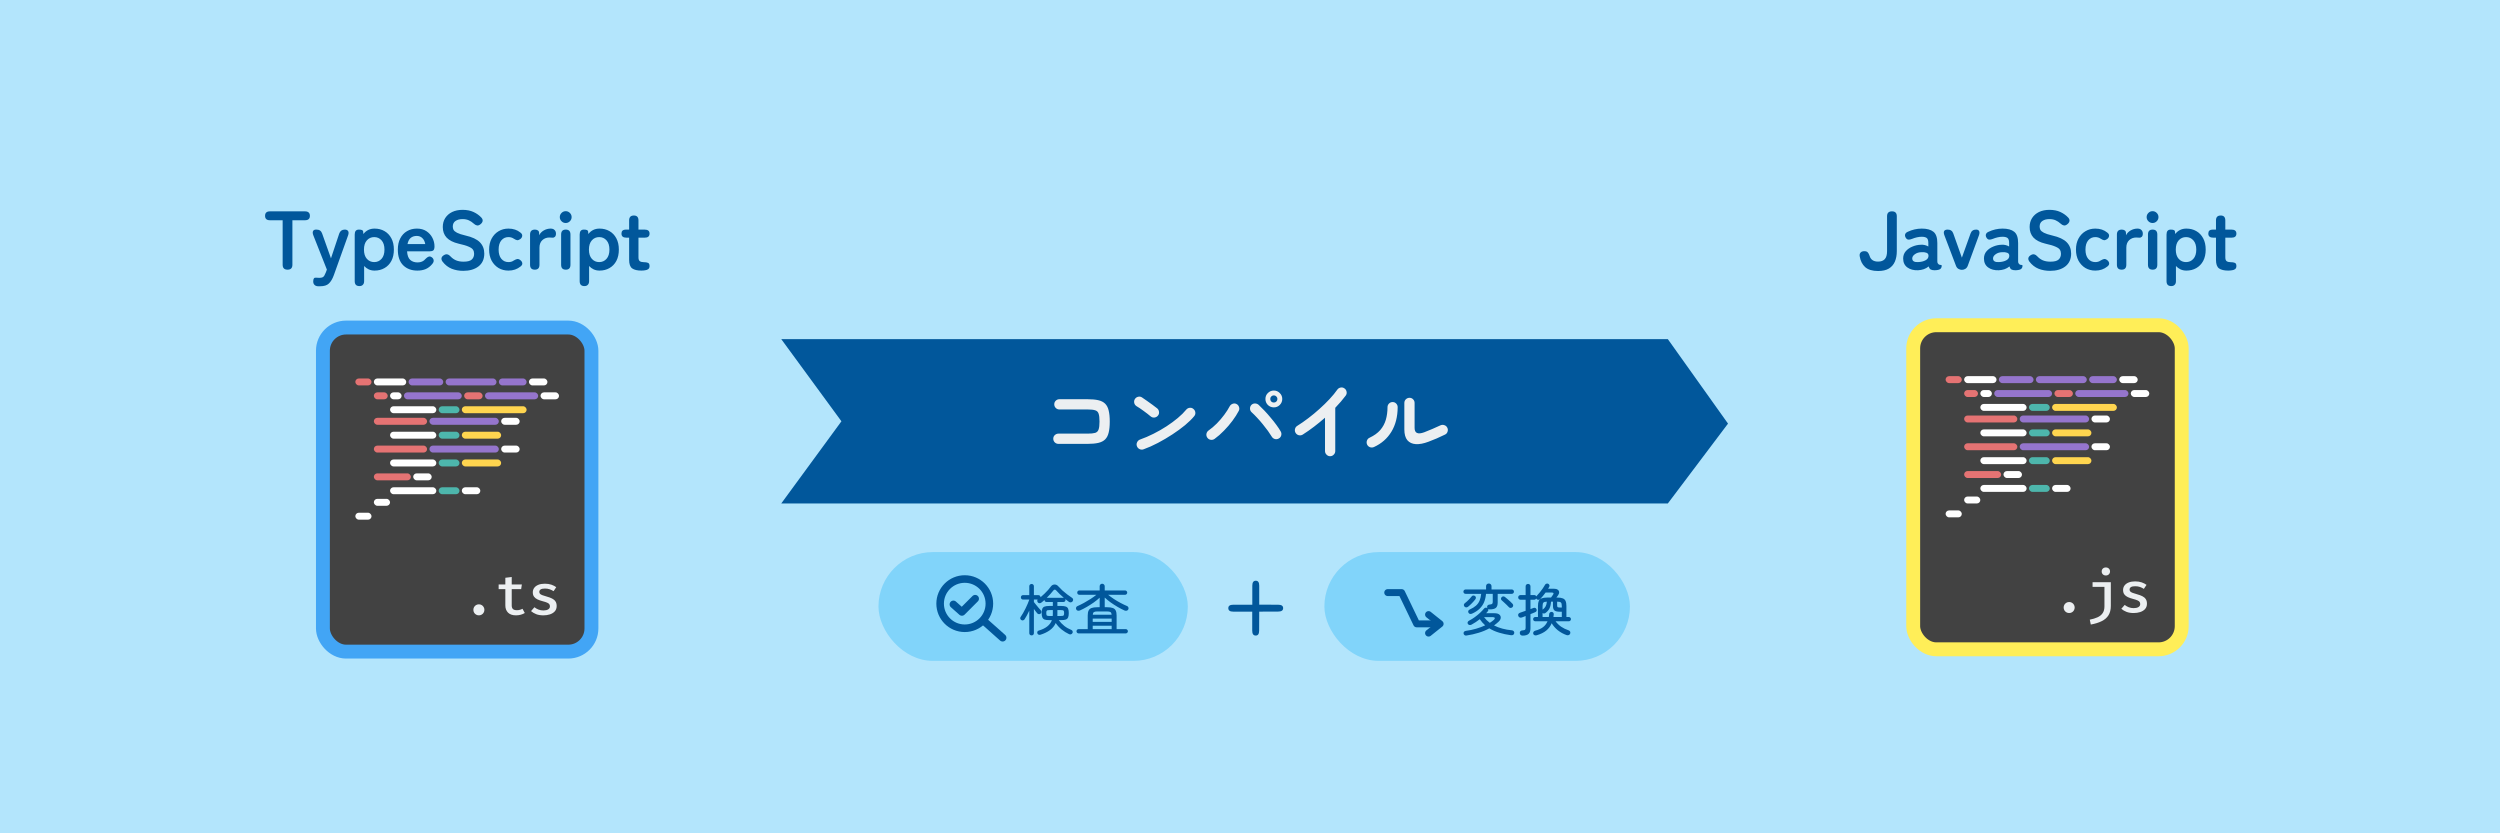 <svg width="1080" height="360" viewBox="0 0 1080 360" fill="none" xmlns="http://www.w3.org/2000/svg">
<rect width="1080" height="360" fill="#B3E5FC"/>
<path d="M337.5 146.5H720.5L746.5 183L720.5 217.5H337.5L363.5 182L337.5 146.5Z" fill="#01579B"/>
<path d="M457.24 191.756C456.64 191.756 456.112 191.54 455.656 191.108C455.224 190.652 455.008 190.124 455.008 189.524C455.008 188.9 455.224 188.384 455.656 187.976C456.112 187.544 456.64 187.328 457.24 187.328H469.804C471.268 187.328 472.372 187.22 473.116 187.004C473.86 186.764 474.352 186.272 474.592 185.528C474.856 184.784 474.988 183.644 474.988 182.108C474.988 180.548 474.856 179.408 474.592 178.688C474.352 177.944 473.86 177.464 473.116 177.248C472.396 177.008 471.304 176.888 469.84 176.888H457.636C457.036 176.888 456.52 176.672 456.088 176.24C455.656 175.808 455.44 175.28 455.44 174.656C455.44 174.032 455.656 173.516 456.088 173.108C456.52 172.676 457.036 172.46 457.636 172.46H469.84C471.712 172.46 473.26 172.604 474.484 172.892C475.732 173.18 476.716 173.684 477.436 174.404C478.156 175.124 478.66 176.108 478.948 177.356C479.26 178.604 479.416 180.188 479.416 182.108C479.416 184.028 479.26 185.612 478.948 186.86C478.66 188.108 478.156 189.092 477.436 189.812C476.716 190.532 475.732 191.036 474.484 191.324C473.236 191.612 471.676 191.756 469.804 191.756H457.24ZM494.032 194.096C493.456 194.312 492.88 194.288 492.304 194.024C491.752 193.76 491.368 193.34 491.152 192.764C490.936 192.188 490.96 191.624 491.224 191.072C491.488 190.496 491.908 190.1 492.484 189.884C494.404 189.212 496.336 188.384 498.28 187.4C500.248 186.416 502.12 185.348 503.896 184.196C505.696 183.02 507.328 181.82 508.792 180.596C510.28 179.348 511.492 178.148 512.428 176.996C512.836 176.516 513.34 176.24 513.94 176.168C514.564 176.096 515.104 176.264 515.56 176.672C516.04 177.056 516.316 177.56 516.388 178.184C516.46 178.784 516.292 179.324 515.884 179.804C514.9 181.004 513.592 182.288 511.96 183.656C510.328 185 508.504 186.332 506.488 187.652C504.472 188.972 502.396 190.196 500.26 191.324C498.124 192.452 496.048 193.376 494.032 194.096ZM497.128 179.912C496.216 179.144 495.196 178.352 494.068 177.536C492.94 176.696 491.92 176.012 491.008 175.484C490.48 175.148 490.144 174.692 490 174.116C489.856 173.516 489.94 172.952 490.252 172.424C490.588 171.896 491.044 171.56 491.62 171.416C492.22 171.248 492.784 171.332 493.312 171.668C493.96 172.076 494.692 172.58 495.508 173.18C496.348 173.756 497.152 174.332 497.92 174.908C498.712 175.484 499.36 175.976 499.864 176.384C500.344 176.768 500.62 177.272 500.692 177.896C500.788 178.496 500.644 179.036 500.26 179.516C499.876 179.996 499.372 180.284 498.748 180.38C498.148 180.452 497.608 180.296 497.128 179.912ZM524.704 189.596C524.2 189.956 523.636 190.088 523.012 189.992C522.412 189.896 521.932 189.596 521.572 189.092C521.212 188.588 521.08 188.036 521.176 187.436C521.296 186.812 521.608 186.32 522.112 185.96C523.312 185.12 524.5 184.112 525.676 182.936C526.852 181.736 527.92 180.488 528.88 179.192C529.84 177.896 530.608 176.696 531.184 175.592C531.472 175.04 531.904 174.656 532.48 174.44C533.056 174.224 533.608 174.248 534.136 174.512C534.688 174.776 535.06 175.208 535.252 175.808C535.468 176.384 535.432 176.948 535.144 177.5C534.448 178.844 533.548 180.26 532.444 181.748C531.34 183.236 530.116 184.664 528.772 186.032C527.452 187.4 526.096 188.588 524.704 189.596ZM552.46 189.416C551.932 189.728 551.368 189.812 550.768 189.668C550.168 189.5 549.712 189.152 549.4 188.624C548.968 187.904 548.416 187.076 547.744 186.14C547.072 185.204 546.328 184.244 545.512 183.26C544.72 182.276 543.904 181.34 543.064 180.452C542.224 179.54 541.444 178.76 540.724 178.112C540.268 177.704 540.028 177.188 540.004 176.564C539.98 175.94 540.172 175.4 540.58 174.944C541.012 174.512 541.528 174.296 542.128 174.296C542.752 174.296 543.292 174.5 543.748 174.908C544.54 175.652 545.392 176.504 546.304 177.464C547.216 178.424 548.104 179.432 548.968 180.488C549.856 181.52 550.672 182.552 551.416 183.584C552.16 184.592 552.772 185.516 553.252 186.356C553.564 186.884 553.648 187.448 553.504 188.048C553.36 188.648 553.012 189.104 552.46 189.416ZM550.3 175.988C549.292 175.988 548.428 175.64 547.708 174.944C547.012 174.224 546.664 173.36 546.664 172.352C546.664 171.344 547.012 170.492 547.708 169.796C548.428 169.076 549.292 168.716 550.3 168.716C551.308 168.716 552.16 169.076 552.856 169.796C553.576 170.492 553.936 171.344 553.936 172.352C553.936 173.36 553.576 174.224 552.856 174.944C552.16 175.64 551.308 175.988 550.3 175.988ZM550.3 173.9C550.732 173.9 551.092 173.756 551.38 173.468C551.692 173.156 551.848 172.784 551.848 172.352C551.848 171.92 551.692 171.56 551.38 171.272C551.092 170.96 550.732 170.804 550.3 170.804C549.868 170.804 549.496 170.96 549.184 171.272C548.896 171.56 548.752 171.92 548.752 172.352C548.752 172.784 548.896 173.156 549.184 173.468C549.496 173.756 549.868 173.9 550.3 173.9ZM574.6 197.084C574 197.084 573.484 196.856 573.052 196.4C572.62 195.968 572.404 195.452 572.404 194.852V180.452C570.868 181.796 569.284 183.092 567.652 184.34C566.02 185.588 564.388 186.728 562.756 187.76C562.228 188.072 561.664 188.156 561.064 188.012C560.488 187.868 560.032 187.532 559.696 187.004C559.384 186.476 559.3 185.912 559.444 185.312C559.588 184.712 559.924 184.256 560.452 183.944C561.964 183.008 563.536 181.916 565.168 180.668C566.824 179.42 568.432 178.088 569.992 176.672C571.576 175.256 573.028 173.84 574.348 172.424C575.692 170.984 576.808 169.628 577.696 168.356C578.056 167.852 578.536 167.54 579.136 167.42C579.736 167.3 580.288 167.42 580.792 167.78C581.296 168.116 581.608 168.596 581.728 169.22C581.848 169.82 581.728 170.372 581.368 170.876C580.12 172.556 578.608 174.32 576.832 176.168V194.852C576.832 195.452 576.616 195.968 576.184 196.4C575.752 196.856 575.224 197.084 574.6 197.084ZM617.116 190.82C615.028 191.612 613.204 191.96 611.644 191.864C610.084 191.768 608.86 191.204 607.972 190.172C607.108 189.116 606.676 187.568 606.676 185.528V174.08C606.676 173.456 606.892 172.928 607.324 172.496C607.78 172.064 608.308 171.848 608.908 171.848C609.532 171.848 610.048 172.064 610.456 172.496C610.888 172.928 611.104 173.456 611.104 174.08V184.844C611.104 187.124 612.484 187.76 615.244 186.752C616.324 186.344 617.5 185.864 618.772 185.312C620.068 184.76 621.22 184.244 622.228 183.764C622.78 183.5 623.344 183.464 623.92 183.656C624.496 183.824 624.928 184.184 625.216 184.736C625.504 185.264 625.552 185.828 625.36 186.428C625.192 187.028 624.832 187.46 624.28 187.724C623.176 188.252 621.988 188.804 620.716 189.38C619.444 189.932 618.244 190.412 617.116 190.82ZM593.536 193.124C592.984 193.364 592.42 193.388 591.844 193.196C591.268 192.98 590.848 192.596 590.584 192.044C590.344 191.492 590.32 190.928 590.512 190.352C590.728 189.752 591.112 189.332 591.664 189.092C593.608 188.18 595.144 187.076 596.272 185.78C597.4 184.46 598.204 182.972 598.684 181.316C599.164 179.636 599.404 177.836 599.404 175.916C599.404 175.292 599.62 174.764 600.052 174.332C600.484 173.9 601 173.684 601.6 173.684C602.224 173.684 602.74 173.9 603.148 174.332C603.58 174.764 603.796 175.292 603.796 175.916C603.772 180.044 602.872 183.572 601.096 186.5C599.32 189.428 596.8 191.636 593.536 193.124Z" fill="#ECEFF1"/>
<rect x="379.5" y="238.5" width="133.636" height="47" rx="23.5" fill="#81D4FA"/>
<circle cx="416.773" cy="260.773" r="10.636" stroke="#01579B" stroke-width="3.273"/>
<path d="M425.773 268.955L433.136 275.5" stroke="#01579B" stroke-width="3.273" stroke-linecap="round"/>
<path d="M411.864 261.09L415.545 264.362L421.274 258.634" stroke="#01579B" stroke-width="3.273" stroke-linecap="round" stroke-linejoin="round"/>
<path d="M445.656 274.492C445.384 274.492 445.144 274.404 444.936 274.228C444.744 274.052 444.648 273.812 444.648 273.508V263.788C443.944 265.292 443.272 266.532 442.632 267.508C442.472 267.748 442.256 267.908 441.984 267.988C441.728 268.068 441.472 268.028 441.216 267.868C440.992 267.74 440.84 267.54 440.76 267.268C440.696 266.996 440.744 266.756 440.904 266.548C441.24 266.068 441.592 265.508 441.96 264.868C442.328 264.212 442.688 263.532 443.04 262.828C443.392 262.124 443.704 261.444 443.976 260.788C444.264 260.132 444.488 259.556 444.648 259.06V259.012H441.984C441.68 259.012 441.44 258.916 441.264 258.724C441.104 258.532 441.024 258.308 441.024 258.052C441.024 257.78 441.104 257.556 441.264 257.38C441.44 257.188 441.68 257.092 441.984 257.092H444.648V253.252C444.648 252.964 444.744 252.732 444.936 252.556C445.144 252.364 445.384 252.268 445.656 252.268C445.944 252.268 446.176 252.364 446.352 252.556C446.544 252.732 446.64 252.964 446.64 253.252V257.092H448.56C448.832 257.092 449.056 257.18 449.232 257.356C449.408 257.532 449.504 257.748 449.52 258.004C450.096 257.524 450.664 257.012 451.224 256.468C451.784 255.924 452.304 255.388 452.784 254.86C453.264 254.316 453.656 253.828 453.96 253.396C454.376 252.82 454.904 252.524 455.544 252.508C456.184 252.492 456.736 252.756 457.2 253.3C457.648 253.812 458.216 254.388 458.904 255.028C459.608 255.652 460.336 256.252 461.088 256.828C461.84 257.404 462.52 257.884 463.128 258.268C463.384 258.428 463.536 258.652 463.584 258.94C463.632 259.212 463.568 259.476 463.392 259.732C463.232 259.988 462.992 260.148 462.672 260.212C462.352 260.26 462.064 260.196 461.808 260.02C461.568 259.844 461.312 259.652 461.04 259.444C460.768 259.236 460.488 259.012 460.2 258.772C460.232 258.836 460.256 258.9 460.272 258.964C460.288 259.012 460.296 259.076 460.296 259.156C460.296 259.412 460.208 259.628 460.032 259.804C459.872 259.98 459.656 260.068 459.384 260.068H456.792V261.772H458.424C459.272 261.772 459.936 261.86 460.416 262.036C460.896 262.196 461.232 262.5 461.424 262.948C461.616 263.396 461.712 264.028 461.712 264.844C461.712 265.644 461.616 266.268 461.424 266.716C461.232 267.164 460.896 267.476 460.416 267.652C459.936 267.812 459.272 267.892 458.424 267.892H457.392C458.064 268.836 458.856 269.668 459.768 270.388C460.68 271.108 461.72 271.7 462.888 272.164C463.128 272.276 463.288 272.46 463.368 272.716C463.464 272.988 463.448 273.236 463.32 273.46C463.176 273.732 462.968 273.916 462.696 274.012C462.44 274.108 462.16 274.092 461.856 273.964C460.688 273.42 459.6 272.74 458.592 271.924C457.584 271.092 456.744 270.164 456.072 269.14C455.528 270.372 454.696 271.396 453.576 272.212C452.472 273.028 451.104 273.692 449.472 274.204C449.2 274.284 448.936 274.276 448.68 274.18C448.44 274.084 448.264 273.908 448.152 273.652C448.056 273.412 448.056 273.164 448.152 272.908C448.248 272.652 448.424 272.492 448.68 272.428C451.752 271.532 453.664 270.02 454.416 267.892H453.264C452.416 267.892 451.752 267.812 451.272 267.652C450.808 267.476 450.48 267.164 450.288 266.716C450.096 266.268 450 265.644 450 264.844C450 264.028 450.096 263.396 450.288 262.948C450.48 262.5 450.808 262.196 451.272 262.036C451.752 261.86 452.416 261.772 453.264 261.772H454.824V260.068H452.112C451.856 260.068 451.64 259.98 451.464 259.804C451.304 259.628 451.224 259.42 451.224 259.18C450.984 259.388 450.752 259.588 450.528 259.78C450.304 259.972 450.08 260.156 449.856 260.332C449.6 260.524 449.32 260.612 449.016 260.596C448.728 260.564 448.496 260.436 448.32 260.212C448.192 260.036 448.12 259.836 448.104 259.612C448.088 259.388 448.136 259.188 448.248 259.012H446.64V260.092C446.88 260.38 447.184 260.756 447.552 261.22C447.92 261.668 448.288 262.116 448.656 262.564C449.024 262.996 449.328 263.34 449.568 263.596C449.776 263.804 449.88 264.052 449.88 264.34C449.88 264.628 449.768 264.876 449.544 265.084C449.336 265.276 449.088 265.356 448.8 265.324C448.528 265.292 448.296 265.172 448.104 264.964C447.928 264.74 447.704 264.46 447.432 264.124C447.176 263.772 446.912 263.42 446.64 263.068V273.508C446.64 273.812 446.544 274.052 446.352 274.228C446.176 274.404 445.944 274.492 445.656 274.492ZM459.6 258.268C458.992 257.74 458.384 257.196 457.776 256.636C457.184 256.06 456.68 255.532 456.264 255.052C455.848 254.588 455.44 254.604 455.04 255.1C454.688 255.548 454.264 256.052 453.768 256.612C453.288 257.156 452.768 257.7 452.208 258.244H459.384C459.48 258.244 459.552 258.252 459.6 258.268ZM456.768 266.116H458.112C458.56 266.116 458.896 266.092 459.12 266.044C459.344 265.996 459.496 265.884 459.576 265.708C459.656 265.516 459.696 265.228 459.696 264.844C459.696 264.444 459.656 264.156 459.576 263.98C459.496 263.788 459.344 263.668 459.12 263.62C458.896 263.572 458.56 263.548 458.112 263.548H456.792V265.252C456.792 265.396 456.792 265.54 456.792 265.684C456.792 265.828 456.784 265.972 456.768 266.116ZM453.6 266.116H454.776C454.792 265.972 454.8 265.828 454.8 265.684C454.816 265.54 454.824 265.396 454.824 265.252V263.548H453.6C453.152 263.548 452.808 263.572 452.568 263.62C452.344 263.668 452.192 263.788 452.112 263.98C452.032 264.156 451.992 264.444 451.992 264.844C451.992 265.436 452.088 265.796 452.28 265.924C452.488 266.052 452.928 266.116 453.6 266.116ZM465.936 273.628C465.68 273.628 465.464 273.532 465.288 273.34C465.128 273.164 465.048 272.956 465.048 272.716C465.048 272.46 465.128 272.244 465.288 272.068C465.464 271.876 465.68 271.78 465.936 271.78H469.896V265.9C469.896 264.988 470.024 264.276 470.28 263.764C470.536 263.236 470.96 262.868 471.552 262.66C472.16 262.436 472.984 262.324 474.024 262.324H475.056V258.196C474.32 258.884 473.472 259.572 472.512 260.26C471.552 260.932 470.552 261.572 469.512 262.18C468.488 262.772 467.496 263.284 466.536 263.716C466.232 263.844 465.92 263.876 465.6 263.812C465.296 263.748 465.072 263.564 464.928 263.26C464.8 262.988 464.784 262.716 464.88 262.444C464.976 262.156 465.168 261.956 465.456 261.844C466.336 261.46 467.272 260.996 468.264 260.452C469.256 259.908 470.224 259.332 471.168 258.724C472.112 258.116 472.936 257.524 473.64 256.948H466.248C465.992 256.948 465.776 256.852 465.6 256.66C465.44 256.468 465.36 256.252 465.36 256.012C465.36 255.756 465.44 255.54 465.6 255.364C465.776 255.172 465.992 255.076 466.248 255.076H475.056V253.276C475.056 252.956 475.16 252.692 475.368 252.484C475.576 252.276 475.832 252.172 476.136 252.172C476.44 252.172 476.696 252.276 476.904 252.484C477.128 252.692 477.24 252.956 477.24 253.276V255.076H486.048C486.304 255.076 486.52 255.172 486.696 255.364C486.872 255.54 486.96 255.756 486.96 256.012C486.96 256.252 486.872 256.468 486.696 256.66C486.52 256.852 486.304 256.948 486.048 256.948H478.704C479.44 257.54 480.264 258.14 481.176 258.748C482.104 259.356 483.064 259.924 484.056 260.452C485.048 260.98 486 261.436 486.912 261.82C487.184 261.932 487.368 262.132 487.464 262.42C487.576 262.692 487.568 262.964 487.44 263.236C487.296 263.54 487.064 263.732 486.744 263.812C486.424 263.892 486.112 263.868 485.808 263.74C484.848 263.308 483.848 262.788 482.808 262.18C481.768 261.572 480.76 260.924 479.784 260.236C478.824 259.532 477.976 258.836 477.24 258.148V262.324H478.272C479.312 262.324 480.128 262.436 480.72 262.66C481.328 262.868 481.752 263.236 481.992 263.764C482.248 264.276 482.376 264.988 482.376 265.9V271.78H486.36C486.6 271.78 486.808 271.876 486.984 272.068C487.16 272.244 487.248 272.46 487.248 272.716C487.248 272.956 487.16 273.164 486.984 273.34C486.808 273.532 486.6 273.628 486.36 273.628H465.936ZM472.056 271.78H480.24V270.316H472.056V271.78ZM472.056 268.636H480.24V267.244H472.056V268.636ZM472.08 265.564H480.216C480.184 265.004 480.024 264.628 479.736 264.436C479.464 264.244 478.976 264.148 478.272 264.148H474.024C473.336 264.148 472.848 264.244 472.56 264.436C472.272 264.628 472.112 265.004 472.08 265.564Z" fill="#01579B"/>
<path d="M543.948 272.44C543.948 273.856 543.456 274.564 542.472 274.564C541.464 274.564 540.96 273.856 540.96 272.44V264.232H532.752C531.336 264.232 530.628 263.728 530.628 262.72C530.628 261.736 531.336 261.244 532.752 261.244H540.996V253C540.996 251.584 541.5 250.876 542.508 250.876C543.492 250.876 543.984 251.584 543.984 253V261.208L552.192 261.244C553.608 261.244 554.316 261.736 554.316 262.72C554.316 263.704 553.608 264.196 552.192 264.196L543.984 264.232L543.948 272.44Z" fill="#01579B"/>
<rect x="572.136" y="238.5" width="132" height="47" rx="23.5" fill="#81D4FA"/>
<path d="M599.5 256H605.5L612 269.5H621.136" stroke="#01579B" stroke-width="3" stroke-linecap="round" stroke-linejoin="round"/>
<path d="M617.136 265.5L622.136 269.5L617.136 273.5" stroke="#01579B" stroke-width="3" stroke-linecap="round" stroke-linejoin="round"/>
<path d="M633.56 274.54C633.208 274.604 632.912 274.548 632.672 274.372C632.448 274.212 632.312 273.98 632.264 273.676C632.216 273.404 632.28 273.156 632.456 272.932C632.648 272.708 632.92 272.572 633.272 272.524C634.776 272.332 636.24 272.028 637.664 271.612C639.088 271.196 640.4 270.708 641.6 270.148C640.736 269.396 639.96 268.508 639.272 267.484C638.168 268.364 636.968 269.156 635.672 269.86C635.384 270.004 635.088 270.052 634.784 270.004C634.496 269.956 634.264 269.78 634.088 269.476C633.96 269.252 633.944 269.012 634.04 268.756C634.136 268.484 634.344 268.268 634.664 268.108C635.496 267.692 636.312 267.188 637.112 266.596C637.928 266.004 638.68 265.388 639.368 264.748C640.056 264.108 640.624 263.508 641.072 262.948C641.264 262.708 641.496 262.564 641.768 262.516C642.056 262.468 642.312 262.532 642.536 262.708C642.456 262.548 642.416 262.396 642.416 262.252C642.4 261.964 642.488 261.716 642.68 261.508C642.888 261.3 643.144 261.188 643.448 261.172C644.024 261.124 644.4 261.028 644.576 260.884C644.768 260.724 644.864 260.436 644.864 260.02V256.54H641.96C641.848 257.836 641.576 259.02 641.144 260.092C640.712 261.148 640.072 262.092 639.224 262.924C638.392 263.756 637.28 264.484 635.888 265.108C635.584 265.236 635.288 265.268 635 265.204C634.728 265.124 634.52 264.956 634.376 264.7C634.232 264.428 634.208 264.164 634.304 263.908C634.416 263.636 634.624 263.436 634.928 263.308C636.032 262.812 636.928 262.26 637.616 261.652C638.304 261.044 638.824 260.324 639.176 259.492C639.528 258.66 639.76 257.676 639.872 256.54H633.128C632.872 256.54 632.648 256.452 632.456 256.276C632.28 256.084 632.192 255.86 632.192 255.604C632.192 255.332 632.28 255.108 632.456 254.932C632.648 254.74 632.872 254.644 633.128 254.644H641.984V253.252C641.984 252.884 642.096 252.596 642.32 252.388C642.56 252.18 642.84 252.076 643.16 252.076C643.48 252.076 643.752 252.18 643.976 252.388C644.216 252.596 644.336 252.884 644.336 253.252V254.644H653.072C653.344 254.644 653.568 254.74 653.744 254.932C653.936 255.108 654.032 255.332 654.032 255.604C654.032 255.86 653.936 256.084 653.744 256.276C653.568 256.452 653.344 256.54 653.072 256.54H647V260.308C647 261.364 646.744 262.124 646.232 262.588C645.72 263.036 644.816 263.26 643.52 263.26C643.248 263.26 643.024 263.196 642.848 263.068C643.04 263.42 643.008 263.748 642.752 264.052C642.64 264.196 642.52 264.34 642.392 264.484C642.264 264.628 642.136 264.772 642.008 264.916H645.608C646.568 264.916 647.272 265.108 647.72 265.492C648.168 265.876 648.368 266.356 648.32 266.932C648.272 267.492 647.968 268.036 647.408 268.564C647.104 268.852 646.784 269.132 646.448 269.404C646.128 269.676 645.784 269.94 645.416 270.196C646.52 270.756 647.72 271.212 649.016 271.564C650.312 271.916 651.672 272.156 653.096 272.284C653.464 272.316 653.744 272.452 653.936 272.692C654.144 272.932 654.216 273.212 654.152 273.532C654.008 274.236 653.504 274.524 652.64 274.396C650.912 274.172 649.264 273.82 647.696 273.34C646.128 272.876 644.688 272.244 643.376 271.444C641.968 272.228 640.432 272.868 638.768 273.364C637.104 273.876 635.368 274.268 633.56 274.54ZM653.36 262.324C653.152 262.516 652.896 262.62 652.592 262.636C652.288 262.636 652.032 262.516 651.824 262.276C651.6 262.004 651.296 261.692 650.912 261.34C650.544 260.972 650.16 260.612 649.76 260.26C649.376 259.892 649.04 259.588 648.752 259.348C648.544 259.172 648.432 258.956 648.416 258.7C648.416 258.444 648.504 258.212 648.68 258.004C648.856 257.796 649.08 257.676 649.352 257.644C649.624 257.612 649.872 257.684 650.096 257.86C650.416 258.084 650.776 258.38 651.176 258.748C651.592 259.1 652 259.46 652.4 259.828C652.8 260.196 653.128 260.524 653.384 260.812C653.608 261.036 653.712 261.292 653.696 261.58C653.696 261.852 653.584 262.1 653.36 262.324ZM634.208 262.108C633.968 262.3 633.696 262.396 633.392 262.396C633.088 262.38 632.832 262.252 632.624 262.012C632.448 261.788 632.368 261.54 632.384 261.268C632.416 260.996 632.544 260.78 632.768 260.62C633.088 260.38 633.44 260.084 633.824 259.732C634.208 259.364 634.576 258.996 634.928 258.628C635.296 258.244 635.592 257.9 635.816 257.596C635.992 257.372 636.224 257.26 636.512 257.26C636.8 257.26 637.048 257.348 637.256 257.524C637.464 257.7 637.576 257.916 637.592 258.172C637.608 258.428 637.528 258.668 637.352 258.892C636.952 259.42 636.456 259.988 635.864 260.596C635.272 261.204 634.72 261.708 634.208 262.108ZM643.592 269.068C643.912 268.86 644.216 268.652 644.504 268.444C644.808 268.22 645.088 267.996 645.344 267.772C645.664 267.5 645.792 267.236 645.728 266.98C645.68 266.724 645.384 266.596 644.84 266.596H641.096C641.448 267.06 641.832 267.5 642.248 267.916C642.664 268.316 643.112 268.7 643.592 269.068ZM657.776 274.588C657.424 274.588 657.136 274.492 656.912 274.3C656.704 274.108 656.584 273.852 656.552 273.532C656.52 273.212 656.6 272.932 656.792 272.692C657 272.468 657.288 272.348 657.656 272.332C658.264 272.284 658.648 272.196 658.808 272.068C658.984 271.924 659.072 271.604 659.072 271.108V266.116C658.768 266.228 658.472 266.348 658.184 266.476C657.896 266.588 657.632 266.684 657.392 266.764C657.056 266.876 656.752 266.868 656.48 266.74C656.208 266.612 656.016 266.396 655.904 266.092C655.792 265.772 655.8 265.492 655.928 265.252C656.072 264.996 656.312 264.812 656.648 264.7C656.968 264.588 657.336 264.46 657.752 264.316C658.184 264.172 658.624 264.02 659.072 263.86V259.084H656.864C656.592 259.084 656.352 258.988 656.144 258.796C655.952 258.588 655.856 258.348 655.856 258.076C655.856 257.788 655.952 257.548 656.144 257.356C656.352 257.164 656.592 257.068 656.864 257.068H659.072V253.3C659.072 252.98 659.176 252.724 659.384 252.532C659.592 252.34 659.84 252.244 660.128 252.244C660.416 252.244 660.656 252.34 660.848 252.532C661.056 252.724 661.16 252.98 661.16 253.3V257.068H662.744C663.208 257.068 663.52 257.268 663.68 257.668C663.712 257.62 663.744 257.58 663.776 257.548C663.808 257.5 663.84 257.452 663.872 257.404C664.304 256.972 664.744 256.476 665.192 255.916C665.656 255.34 666.088 254.764 666.488 254.188C666.888 253.596 667.208 253.084 667.448 252.652C667.576 252.396 667.776 252.228 668.048 252.148C668.32 252.052 668.584 252.068 668.84 252.196C669.096 252.34 669.264 252.54 669.344 252.796C669.424 253.036 669.4 253.268 669.272 253.492C669.208 253.62 669.128 253.756 669.032 253.9C668.952 254.044 668.872 254.188 668.792 254.332H671.312C672.032 254.332 672.576 254.476 672.944 254.764C673.328 255.036 673.528 255.396 673.544 255.844C673.56 256.292 673.392 256.756 673.04 257.236C672.928 257.396 672.816 257.548 672.704 257.692C672.592 257.836 672.472 257.988 672.344 258.148H672.8C673.76 258.148 674.52 258.26 675.08 258.484C675.656 258.692 676.064 259.06 676.304 259.588C676.56 260.116 676.688 260.852 676.688 261.796V266.548H677.72C677.976 266.548 678.192 266.636 678.368 266.812C678.56 266.988 678.656 267.204 678.656 267.46C678.656 267.716 678.56 267.94 678.368 268.132C678.192 268.308 677.976 268.396 677.72 268.396H672.008C672.696 269.324 673.504 270.108 674.432 270.748C675.376 271.388 676.432 271.9 677.6 272.284C677.936 272.396 678.168 272.588 678.296 272.86C678.424 273.148 678.432 273.436 678.32 273.724C678.192 274.06 677.968 274.276 677.648 274.372C677.344 274.468 677.04 274.46 676.736 274.348C675.376 273.868 674.128 273.18 672.992 272.284C671.872 271.372 670.984 270.356 670.328 269.236C669.8 270.5 669.016 271.556 667.976 272.404C666.952 273.252 665.576 273.932 663.848 274.444C663.544 274.524 663.248 274.516 662.96 274.42C662.688 274.34 662.496 274.156 662.384 273.868C662.272 273.58 662.296 273.292 662.456 273.004C662.616 272.732 662.872 272.548 663.224 272.452C664.616 272.084 665.736 271.58 666.584 270.94C667.432 270.3 668.08 269.452 668.528 268.396H663.248C662.992 268.396 662.768 268.308 662.576 268.132C662.4 267.94 662.312 267.716 662.312 267.46C662.312 267.204 662.4 266.988 662.576 266.812C662.768 266.636 662.992 266.548 663.248 266.548H664.4V261.796C664.4 260.852 664.52 260.116 664.76 259.588C665.016 259.06 665.432 258.692 666.008 258.484C666.584 258.26 667.344 258.148 668.288 258.148H670.04C670.184 257.94 670.336 257.724 670.496 257.5C670.656 257.276 670.792 257.084 670.904 256.924C671.32 256.3 671.168 255.988 670.448 255.988H667.688C667.336 256.484 666.96 256.972 666.56 257.452C666.176 257.932 665.792 258.364 665.408 258.748C665.2 258.956 664.952 259.076 664.664 259.108C664.376 259.14 664.112 259.052 663.872 258.844C663.76 258.748 663.68 258.644 663.632 258.532C663.552 258.692 663.432 258.828 663.272 258.94C663.128 259.036 662.952 259.084 662.744 259.084H661.16V263.116C661.672 262.94 662.104 262.78 662.456 262.636C662.76 262.524 663.032 262.524 663.272 262.636C663.512 262.748 663.68 262.94 663.776 263.212C663.984 263.804 663.776 264.228 663.152 264.484C662.896 264.596 662.592 264.724 662.24 264.868C661.904 264.996 661.544 265.14 661.16 265.3V271.444C661.16 272.532 660.896 273.324 660.368 273.82C659.84 274.332 658.976 274.588 657.776 274.588ZM666.392 266.548H669.08C669.112 266.34 669.144 266.132 669.176 265.924C669.208 265.7 669.232 265.468 669.248 265.228C669.28 264.94 669.408 264.716 669.632 264.556C669.856 264.38 670.104 264.308 670.376 264.34C670.648 264.372 670.864 264.492 671.024 264.7C671.184 264.892 671.248 265.132 671.216 265.42C671.2 265.612 671.176 265.804 671.144 265.996C671.128 266.188 671.104 266.372 671.072 266.548H674.696V264.268H673.88C672.792 264.268 672.016 264.092 671.552 263.74C671.104 263.372 670.88 262.708 670.88 261.748V259.924H670.04C669.976 261.06 669.76 262.02 669.392 262.804C669.024 263.572 668.424 264.252 667.592 264.844C667.416 264.956 667.216 265.02 666.992 265.036C666.768 265.036 666.568 264.972 666.392 264.844V266.548ZM673.904 262.444H674.696V261.796C674.696 261.028 674.568 260.524 674.312 260.284C674.056 260.044 673.552 259.924 672.8 259.924H672.68V261.436C672.68 261.884 672.752 262.164 672.896 262.276C673.04 262.388 673.376 262.444 673.904 262.444ZM666.392 263.38C667 262.948 667.44 262.468 667.712 261.94C668 261.412 668.176 260.74 668.24 259.924C667.52 259.924 667.032 260.052 666.776 260.308C666.52 260.548 666.392 261.044 666.392 261.796V263.38Z" fill="#01579B"/>
<path d="M124.228 116.5C122.812 116.5 122.104 115.792 122.104 114.376V95.152H116.632C115.216 95.152 114.508 94.516 114.508 93.244C114.508 91.948 115.216 91.3 116.632 91.3H131.716C133.156 91.3 133.876 91.948 133.876 93.244C133.876 94.516 133.156 95.152 131.716 95.152H126.316V114.376C126.316 115.792 125.62 116.5 124.228 116.5ZM138.296 123.664H137.324C136.652 123.616 136.148 123.4 135.812 123.016C135.476 122.656 135.308 122.176 135.308 121.576C135.308 120.376 135.716 119.836 136.532 119.956C136.772 119.98 137 119.992 137.216 119.992C137.432 120.016 137.648 120.028 137.864 120.028C138.512 120.028 138.992 119.956 139.304 119.812C139.64 119.668 139.904 119.428 140.096 119.092C140.288 118.756 140.504 118.3 140.744 117.724L141.212 116.464L135.344 101.632C135.056 100.864 135.02 100.264 135.236 99.832C135.452 99.4 135.872 99.184 136.496 99.184H136.748C137.972 99.184 138.776 99.748 139.16 100.876L142.976 111.604L146.54 100.912C146.948 99.76 147.752 99.184 148.952 99.184C149.648 99.184 150.128 99.4 150.392 99.832C150.656 100.264 150.656 100.864 150.392 101.632L144.2 118.912C143.624 120.496 142.916 121.684 142.076 122.476C141.26 123.268 140 123.664 138.296 123.664ZM155.288 123.592C153.92 123.592 153.236 122.884 153.236 121.468V101.308C153.236 99.892 153.836 99.184 155.036 99.184C156.188 99.184 156.8 99.436 156.872 99.94L156.98 101.092C158.204 99.532 159.812 98.752 161.804 98.752C163.412 98.752 164.84 99.112 166.088 99.832C167.36 100.552 168.356 101.596 169.076 102.964C169.796 104.308 170.156 105.928 170.156 107.824C170.156 109.72 169.796 111.352 169.076 112.72C168.356 114.064 167.36 115.096 166.088 115.816C164.84 116.536 163.412 116.896 161.804 116.896C160.916 116.896 160.088 116.728 159.32 116.392C158.552 116.032 157.88 115.54 157.304 114.916V121.468C157.304 122.14 157.124 122.656 156.764 123.016C156.428 123.4 155.936 123.592 155.288 123.592ZM161.66 113.224C162.932 113.224 163.988 112.756 164.828 111.82C165.668 110.884 166.088 109.552 166.088 107.824C166.088 106.096 165.668 104.764 164.828 103.828C163.988 102.892 162.932 102.424 161.66 102.424C160.388 102.424 159.332 102.892 158.492 103.828C157.652 104.764 157.232 106.096 157.232 107.824C157.232 109.552 157.652 110.884 158.492 111.82C159.332 112.756 160.388 113.224 161.66 113.224ZM180.322 116.896C177.802 116.896 175.762 116.14 174.202 114.628C172.642 113.092 171.862 110.824 171.862 107.824C171.862 105.952 172.21 104.344 172.906 103C173.602 101.632 174.574 100.588 175.822 99.868C177.07 99.124 178.498 98.752 180.106 98.752C181.714 98.752 183.082 99.124 184.21 99.868C185.338 100.612 186.202 101.572 186.802 102.748C187.402 103.924 187.702 105.148 187.702 106.42C187.702 107.308 187.522 107.896 187.162 108.184C186.802 108.448 186.274 108.58 185.578 108.58H175.858C175.954 110.308 176.41 111.544 177.226 112.288C178.042 113.008 179.098 113.368 180.394 113.368C181.858 113.368 182.998 112.864 183.814 111.856C184.294 111.352 184.738 111.028 185.146 110.884C185.578 110.716 186.034 110.8 186.514 111.136C186.994 111.472 187.27 111.904 187.342 112.432C187.414 112.96 187.198 113.512 186.694 114.088C185.878 115.072 184.942 115.792 183.886 116.248C182.83 116.68 181.642 116.896 180.322 116.896ZM176.038 105.448H183.706C183.514 104.32 183.094 103.456 182.446 102.856C181.822 102.232 181.018 101.92 180.034 101.92C178.978 101.92 178.102 102.208 177.406 102.784C176.734 103.36 176.278 104.248 176.038 105.448ZM200.103 117.004C198.327 117.004 196.671 116.704 195.135 116.104C193.599 115.48 192.279 114.448 191.175 113.008C190.767 112.432 190.623 111.904 190.743 111.424C190.887 110.92 191.247 110.512 191.823 110.2C192.375 109.864 192.879 109.768 193.335 109.912C193.791 110.032 194.247 110.344 194.703 110.848C195.351 111.544 196.119 112.084 197.007 112.468C197.919 112.852 198.999 113.044 200.247 113.044C201.927 113.044 203.103 112.744 203.775 112.144C204.471 111.52 204.819 110.68 204.819 109.624C204.819 108.952 204.663 108.376 204.351 107.896C204.063 107.416 203.439 106.972 202.479 106.564C201.543 106.132 200.091 105.7 198.123 105.268C195.795 104.716 194.067 103.84 192.939 102.64C191.835 101.44 191.283 99.916 191.283 98.068C191.283 96.604 191.631 95.32 192.327 94.216C193.047 93.088 194.043 92.212 195.315 91.588C196.611 90.964 198.123 90.652 199.851 90.652C201.651 90.652 203.223 90.964 204.567 91.588C205.911 92.212 207.039 93.016 207.951 94C208.407 94.504 208.587 95.008 208.491 95.512C208.395 96.016 208.083 96.472 207.555 96.88C207.027 97.312 206.523 97.48 206.043 97.384C205.563 97.288 205.083 97.012 204.603 96.556C204.003 96.004 203.319 95.548 202.551 95.188C201.783 94.828 200.871 94.648 199.815 94.648C198.567 94.648 197.547 94.924 196.755 95.476C195.987 96.004 195.603 96.808 195.603 97.888C195.603 98.368 195.711 98.836 195.927 99.292C196.167 99.724 196.671 100.144 197.439 100.552C198.231 100.96 199.443 101.356 201.075 101.74C203.955 102.388 206.031 103.36 207.303 104.656C208.575 105.952 209.211 107.584 209.211 109.552C209.211 111.952 208.371 113.8 206.691 115.096C205.035 116.368 202.839 117.004 200.103 117.004ZM219.652 116.896C218.068 116.896 216.64 116.524 215.368 115.78C214.12 115.012 213.124 113.956 212.38 112.612C211.66 111.244 211.3 109.648 211.3 107.824C211.3 106 211.66 104.416 212.38 103.072C213.124 101.704 214.12 100.648 215.368 99.904C216.64 99.136 218.068 98.752 219.652 98.752C221.716 98.752 223.444 99.328 224.836 100.48C225.412 100.912 225.664 101.392 225.592 101.92C225.544 102.448 225.268 102.904 224.764 103.288C224.236 103.648 223.78 103.804 223.396 103.756C223.036 103.708 222.556 103.492 221.956 103.108C221.284 102.652 220.516 102.424 219.652 102.424C218.404 102.424 217.384 102.892 216.592 103.828C215.8 104.764 215.404 106.096 215.404 107.824C215.404 109.552 215.8 110.884 216.592 111.82C217.384 112.756 218.404 113.224 219.652 113.224C220.54 113.224 221.284 113.008 221.884 112.576C222.436 112.24 222.916 112.024 223.324 111.928C223.756 111.808 224.224 111.94 224.728 112.324C225.256 112.708 225.556 113.164 225.628 113.692C225.7 114.196 225.46 114.664 224.908 115.096C223.444 116.296 221.692 116.896 219.652 116.896ZM231.035 116.5C229.667 116.5 228.983 115.792 228.983 114.376V101.308C228.983 99.892 229.691 99.184 231.107 99.184C231.587 99.184 232.007 99.304 232.367 99.544C232.727 99.76 232.907 100.18 232.907 100.804V101.632C233.339 100.768 234.011 100.072 234.923 99.544C235.859 99.016 236.843 98.752 237.875 98.752C238.619 98.752 239.183 98.956 239.567 99.364C239.975 99.748 240.179 100.276 240.179 100.948C240.179 101.572 240.023 102.028 239.711 102.316C239.399 102.604 239.039 102.724 238.631 102.676C238.439 102.652 238.235 102.64 238.019 102.64C237.803 102.616 237.563 102.604 237.299 102.604C236.123 102.604 235.115 102.988 234.275 103.756C233.459 104.524 233.051 105.604 233.051 106.996V114.376C233.051 115.792 232.379 116.5 231.035 116.5ZM244.422 116.5C243.078 116.5 242.406 115.792 242.406 114.376V101.308C242.406 99.892 243.078 99.184 244.422 99.184C245.766 99.184 246.438 99.892 246.438 101.308V114.376C246.438 115.792 245.766 116.5 244.422 116.5ZM244.386 96.34C243.69 96.34 243.09 96.088 242.586 95.584C242.082 95.08 241.83 94.48 241.83 93.784C241.83 93.088 242.082 92.488 242.586 91.984C243.09 91.48 243.69 91.228 244.386 91.228C245.082 91.228 245.682 91.48 246.186 91.984C246.69 92.488 246.942 93.088 246.942 93.784C246.942 94.48 246.69 95.08 246.186 95.584C245.682 96.088 245.082 96.34 244.386 96.34ZM252.474 123.592C251.106 123.592 250.422 122.884 250.422 121.468V101.308C250.422 99.892 251.022 99.184 252.222 99.184C253.374 99.184 253.986 99.436 254.058 99.94L254.166 101.092C255.39 99.532 256.998 98.752 258.99 98.752C260.598 98.752 262.026 99.112 263.274 99.832C264.546 100.552 265.542 101.596 266.262 102.964C266.982 104.308 267.342 105.928 267.342 107.824C267.342 109.72 266.982 111.352 266.262 112.72C265.542 114.064 264.546 115.096 263.274 115.816C262.026 116.536 260.598 116.896 258.99 116.896C258.102 116.896 257.274 116.728 256.506 116.392C255.738 116.032 255.066 115.54 254.49 114.916V121.468C254.49 122.14 254.31 122.656 253.95 123.016C253.614 123.4 253.122 123.592 252.474 123.592ZM258.846 113.224C260.118 113.224 261.174 112.756 262.014 111.82C262.854 110.884 263.274 109.552 263.274 107.824C263.274 106.096 262.854 104.764 262.014 103.828C261.174 102.892 260.118 102.424 258.846 102.424C257.574 102.424 256.518 102.892 255.678 103.828C254.838 104.764 254.418 106.096 254.418 107.824C254.418 109.552 254.838 110.884 255.678 111.82C256.518 112.756 257.574 113.224 258.846 113.224ZM277.04 116.896C275.336 116.896 274.028 116.584 273.116 115.96C272.228 115.336 271.784 114.088 271.784 112.216V102.676H270.596C269.18 102.676 268.472 102.088 268.472 100.912C268.472 100.36 268.616 99.94 268.904 99.652C269.216 99.34 269.768 99.184 270.56 99.184H271.784V95.224C271.784 93.808 272.468 93.1 273.836 93.1C275.156 93.1 275.816 93.808 275.816 95.224V99.184H278.48C279.896 99.184 280.604 99.76 280.604 100.912C280.604 102.088 279.908 102.676 278.516 102.676H275.816V111.172C275.816 111.988 276.008 112.54 276.392 112.828C276.8 113.116 277.376 113.26 278.12 113.26C278.888 113.26 279.488 113.356 279.92 113.548C280.376 113.716 280.604 114.172 280.604 114.916C280.604 115.516 280.424 115.96 280.064 116.248C279.728 116.512 279.284 116.68 278.732 116.752C278.204 116.848 277.64 116.896 277.04 116.896Z" fill="#01579B"/>
<rect x="139.5" y="141.5" width="116" height="140" rx="10" fill="#424242" stroke="#42A5F5" stroke-width="6"/>
<rect x="153.5" y="163.5" width="7" height="3" rx="1.5" fill="#E57373"/>
<rect x="176.5" y="163.5" width="15" height="3" rx="1.5" fill="#9575CD"/>
<rect x="209.5" y="169.5" width="23" height="3" rx="1.5" fill="#9575CD"/>
<rect x="174.5" y="169.5" width="25" height="3" rx="1.5" fill="#9575CD"/>
<rect x="192.5" y="163.5" width="22" height="3" rx="1.5" fill="#9575CD"/>
<rect x="215.5" y="163.5" width="12" height="3" rx="1.5" fill="#9575CD"/>
<rect x="200.5" y="169.5" width="8" height="3" rx="1.5" fill="#E57373"/>
<rect x="189.5" y="175.5" width="9" height="3" rx="1.5" fill="#4DB6AC"/>
<rect x="189.5" y="186.5" width="9" height="3" rx="1.5" fill="#4DB6AC"/>
<rect x="189.5" y="198.5" width="9" height="3" rx="1.5" fill="#4DB6AC"/>
<rect x="189.5" y="210.5" width="9" height="3" rx="1.5" fill="#4DB6AC"/>
<rect x="185.5" y="180.5" width="30" height="3" rx="1.5" fill="#9575CD"/>
<rect x="185.5" y="192.5" width="30" height="3" rx="1.5" fill="#9575CD"/>
<rect x="199.5" y="175.5" width="28" height="3" rx="1.5" fill="#FFD54F"/>
<rect x="199.5" y="186.5" width="17" height="3" rx="1.5" fill="#FFD54F"/>
<rect x="199.5" y="198.5" width="17" height="3" rx="1.5" fill="#FFD54F"/>
<rect x="161.5" y="169.5" width="6" height="3" rx="1.5" fill="#E57373"/>
<rect x="161.5" y="180.5" width="23" height="3" rx="1.5" fill="#E57373"/>
<rect x="168.5" y="175.5" width="20" height="3" rx="1.5" fill="white"/>
<rect x="228.5" y="163.5" width="8" height="3" rx="1.5" fill="white"/>
<rect x="233.5" y="169.5" width="8" height="3" rx="1.5" fill="white"/>
<rect x="216.5" y="180.5" width="8" height="3" rx="1.5" fill="white"/>
<rect x="161.5" y="163.5" width="14" height="3" rx="1.5" fill="white"/>
<rect x="168.5" y="169.5" width="5" height="3" rx="1.5" fill="white"/>
<rect x="216.5" y="192.5" width="8" height="3" rx="1.5" fill="white"/>
<rect x="178.5" y="204.5" width="8" height="3" rx="1.5" fill="white"/>
<rect x="199.5" y="210.5" width="8" height="3" rx="1.5" fill="white"/>
<rect x="168.5" y="186.5" width="20" height="3" rx="1.5" fill="white"/>
<rect x="168.5" y="198.5" width="20" height="3" rx="1.5" fill="white"/>
<rect x="168.5" y="210.5" width="20" height="3" rx="1.5" fill="white"/>
<rect x="161.5" y="215.5" width="7" height="3" rx="1.5" fill="white"/>
<rect x="153.5" y="221.5" width="7" height="3" rx="1.5" fill="white"/>
<rect x="161.5" y="192.5" width="23" height="3" rx="1.5" fill="#E57373"/>
<rect x="161.5" y="204.5" width="16" height="3" rx="1.5" fill="#E57373"/>
<path d="M204.497 263.445C204.497 263.002 204.599 262.604 204.805 262.251C205.018 261.89 205.305 261.603 205.666 261.389C206.027 261.176 206.429 261.069 206.872 261.069C207.324 261.069 207.73 261.176 208.091 261.389C208.452 261.603 208.735 261.89 208.94 262.251C209.153 262.604 209.26 263.002 209.26 263.445C209.26 263.879 209.153 264.282 208.94 264.651C208.735 265.012 208.452 265.299 208.091 265.512C207.73 265.726 207.324 265.832 206.872 265.832C206.429 265.832 206.027 265.726 205.666 265.512C205.305 265.299 205.018 265.012 204.805 264.651C204.599 264.282 204.497 263.879 204.497 263.445ZM226.712 264.811C226.236 265.114 225.666 265.361 225.001 265.549C224.336 265.738 223.643 265.832 222.921 265.832C221.411 265.832 220.263 265.443 219.475 264.663C218.695 263.875 218.306 262.842 218.306 261.562V254.509H215.413V252.503H218.306V249.598L221.063 249.266V252.503H225.444L225.136 254.509H221.063V261.537C221.063 262.234 221.235 262.755 221.579 263.1C221.932 263.436 222.507 263.605 223.303 263.605C223.778 263.605 224.217 263.547 224.619 263.432C225.022 263.317 225.387 263.17 225.715 262.989L226.712 264.811ZM234.748 263.715C235.61 263.715 236.295 263.564 236.804 263.26C237.312 262.948 237.567 262.522 237.567 261.98C237.567 261.627 237.493 261.328 237.345 261.082C237.197 260.827 236.902 260.597 236.459 260.392C236.016 260.179 235.343 259.957 234.44 259.728C233.587 259.506 232.836 259.244 232.188 258.94C231.548 258.636 231.052 258.243 230.699 257.758C230.346 257.274 230.17 256.651 230.17 255.888C230.17 255.141 230.379 254.489 230.797 253.931C231.216 253.373 231.815 252.938 232.594 252.626C233.382 252.314 234.305 252.158 235.364 252.158C236.455 252.158 237.407 252.302 238.219 252.589C239.031 252.876 239.725 253.233 240.299 253.66L239.142 255.395C238.633 255.059 238.075 254.784 237.468 254.571C236.869 254.357 236.192 254.251 235.437 254.251C234.559 254.251 233.928 254.382 233.542 254.645C233.165 254.907 232.976 255.256 232.976 255.691C232.976 256.011 233.07 256.282 233.259 256.503C233.456 256.716 233.792 256.917 234.268 257.106C234.744 257.287 235.417 257.5 236.287 257.746C237.132 257.976 237.866 258.247 238.49 258.558C239.122 258.87 239.61 259.285 239.954 259.802C240.307 260.31 240.484 260.975 240.484 261.795C240.484 262.731 240.213 263.498 239.671 264.097C239.138 264.688 238.432 265.127 237.554 265.414C236.685 265.693 235.749 265.832 234.748 265.832C233.542 265.832 232.5 265.66 231.622 265.315C230.744 264.963 230.006 264.524 229.407 263.998L230.871 262.325C231.38 262.735 231.963 263.071 232.619 263.334C233.275 263.588 233.985 263.715 234.748 263.715Z" fill="#ECEFF1"/>
<path d="M811.32 117.076C808.872 117.076 807.012 116.512 805.74 115.384C804.492 114.232 803.712 112.684 803.4 110.74C803.28 110.044 803.4 109.504 803.76 109.12C804.12 108.712 804.672 108.508 805.416 108.508C806.064 108.508 806.544 108.676 806.856 109.012C807.168 109.348 807.432 109.84 807.648 110.488C808.128 112.168 809.352 113.008 811.32 113.008C812.616 113.008 813.588 112.648 814.236 111.928C814.884 111.208 815.208 110.068 815.208 108.508V93.424C815.208 92.008 815.916 91.3 817.332 91.3C818.724 91.3 819.42 92.008 819.42 93.424V108.508C819.42 110.212 819.144 111.712 818.592 113.008C818.04 114.304 817.164 115.312 815.964 116.032C814.788 116.728 813.24 117.076 811.32 117.076ZM828.609 116.752C826.737 116.824 825.189 116.416 823.965 115.528C822.765 114.64 822.165 113.356 822.165 111.676C822.165 110.452 822.537 109.408 823.281 108.544C824.025 107.68 824.985 107.008 826.161 106.528C827.337 106.024 828.549 105.76 829.797 105.736C830.421 105.688 831.009 105.736 831.561 105.88C832.113 106.024 832.605 106.228 833.037 106.492V104.98C833.037 103.852 832.797 103.12 832.317 102.784C831.837 102.448 831.129 102.28 830.193 102.28C829.521 102.28 828.813 102.364 828.069 102.532C827.349 102.7 826.641 102.928 825.945 103.216C825.321 103.48 824.781 103.576 824.325 103.504C823.893 103.432 823.533 103.144 823.245 102.64C822.957 102.136 822.885 101.656 823.029 101.2C823.197 100.72 823.605 100.348 824.253 100.084C825.117 99.676 826.053 99.352 827.061 99.112C828.093 98.872 829.137 98.752 830.193 98.752C832.425 98.752 834.105 99.208 835.233 100.12C836.361 101.008 836.925 102.628 836.925 104.98V112.936C836.925 113.176 836.949 113.368 836.997 113.512C837.069 113.656 837.129 113.764 837.177 113.836C837.393 114.148 837.621 114.328 837.861 114.376C838.125 114.424 838.353 114.46 838.545 114.484C838.737 114.484 838.833 114.592 838.833 114.808C838.833 115.24 838.713 115.612 838.473 115.924C838.257 116.236 837.885 116.452 837.357 116.572C836.805 116.692 836.265 116.752 835.737 116.752C834.993 116.752 834.417 116.632 834.009 116.392C833.625 116.128 833.349 115.696 833.181 115.096C832.581 115.6 831.885 115.996 831.093 116.284C830.301 116.548 829.473 116.704 828.609 116.752ZM828.537 113.224C829.881 113.176 830.985 112.912 831.849 112.432C832.737 111.952 833.157 111.268 833.109 110.38C833.085 109.804 832.785 109.408 832.209 109.192C831.657 108.976 830.961 108.892 830.121 108.94C828.945 108.964 827.973 109.264 827.205 109.84C826.437 110.392 826.065 111.016 826.089 111.712C826.137 112.792 826.953 113.296 828.537 113.224ZM847.532 116.572C847.004 116.572 846.5 116.428 846.02 116.14C845.54 115.852 845.192 115.408 844.976 114.808L839.972 101.632C839.684 100.864 839.648 100.264 839.864 99.832C840.104 99.4 840.608 99.184 841.376 99.184C842.624 99.184 843.44 99.748 843.824 100.876L847.532 111.316L851.276 100.876C851.66 99.748 852.464 99.184 853.688 99.184C854.336 99.184 854.768 99.4 854.984 99.832C855.2 100.264 855.176 100.864 854.912 101.632L850.088 114.772C849.872 115.372 849.524 115.828 849.044 116.14C848.564 116.428 848.06 116.572 847.532 116.572ZM863.512 116.752C861.64 116.824 860.092 116.416 858.868 115.528C857.668 114.64 857.068 113.356 857.068 111.676C857.068 110.452 857.44 109.408 858.184 108.544C858.928 107.68 859.888 107.008 861.064 106.528C862.24 106.024 863.452 105.76 864.7 105.736C865.324 105.688 865.912 105.736 866.464 105.88C867.016 106.024 867.508 106.228 867.94 106.492V104.98C867.94 103.852 867.7 103.12 867.22 102.784C866.74 102.448 866.032 102.28 865.096 102.28C864.424 102.28 863.716 102.364 862.972 102.532C862.252 102.7 861.544 102.928 860.848 103.216C860.224 103.48 859.684 103.576 859.228 103.504C858.796 103.432 858.436 103.144 858.148 102.64C857.86 102.136 857.788 101.656 857.932 101.2C858.1 100.72 858.508 100.348 859.156 100.084C860.02 99.676 860.956 99.352 861.964 99.112C862.996 98.872 864.04 98.752 865.096 98.752C867.328 98.752 869.008 99.208 870.136 100.12C871.264 101.008 871.828 102.628 871.828 104.98V112.936C871.828 113.176 871.852 113.368 871.9 113.512C871.972 113.656 872.032 113.764 872.08 113.836C872.296 114.148 872.524 114.328 872.764 114.376C873.028 114.424 873.256 114.46 873.448 114.484C873.64 114.484 873.736 114.592 873.736 114.808C873.736 115.24 873.616 115.612 873.376 115.924C873.16 116.236 872.788 116.452 872.26 116.572C871.708 116.692 871.168 116.752 870.64 116.752C869.896 116.752 869.32 116.632 868.912 116.392C868.528 116.128 868.252 115.696 868.084 115.096C867.484 115.6 866.788 115.996 865.996 116.284C865.204 116.548 864.376 116.704 863.512 116.752ZM863.44 113.224C864.784 113.176 865.888 112.912 866.752 112.432C867.64 111.952 868.06 111.268 868.012 110.38C867.988 109.804 867.688 109.408 867.112 109.192C866.56 108.976 865.864 108.892 865.024 108.94C863.848 108.964 862.876 109.264 862.108 109.84C861.34 110.392 860.968 111.016 860.992 111.712C861.04 112.792 861.856 113.296 863.44 113.224ZM885.623 117.004C883.847 117.004 882.191 116.704 880.655 116.104C879.119 115.48 877.799 114.448 876.695 113.008C876.287 112.432 876.143 111.904 876.263 111.424C876.407 110.92 876.767 110.512 877.343 110.2C877.895 109.864 878.399 109.768 878.855 109.912C879.311 110.032 879.767 110.344 880.223 110.848C880.871 111.544 881.639 112.084 882.527 112.468C883.439 112.852 884.519 113.044 885.767 113.044C887.447 113.044 888.623 112.744 889.295 112.144C889.991 111.52 890.339 110.68 890.339 109.624C890.339 108.952 890.183 108.376 889.871 107.896C889.583 107.416 888.959 106.972 887.999 106.564C887.063 106.132 885.611 105.7 883.643 105.268C881.315 104.716 879.587 103.84 878.459 102.64C877.355 101.44 876.803 99.916 876.803 98.068C876.803 96.604 877.151 95.32 877.847 94.216C878.567 93.088 879.563 92.212 880.835 91.588C882.131 90.964 883.643 90.652 885.371 90.652C887.171 90.652 888.743 90.964 890.087 91.588C891.431 92.212 892.559 93.016 893.471 94C893.927 94.504 894.107 95.008 894.011 95.512C893.915 96.016 893.603 96.472 893.075 96.88C892.547 97.312 892.043 97.48 891.563 97.384C891.083 97.288 890.603 97.012 890.123 96.556C889.523 96.004 888.839 95.548 888.071 95.188C887.303 94.828 886.391 94.648 885.335 94.648C884.087 94.648 883.067 94.924 882.275 95.476C881.507 96.004 881.123 96.808 881.123 97.888C881.123 98.368 881.231 98.836 881.447 99.292C881.687 99.724 882.191 100.144 882.959 100.552C883.751 100.96 884.963 101.356 886.595 101.74C889.475 102.388 891.551 103.36 892.823 104.656C894.095 105.952 894.731 107.584 894.731 109.552C894.731 111.952 893.891 113.8 892.211 115.096C890.555 116.368 888.359 117.004 885.623 117.004ZM905.171 116.896C903.587 116.896 902.159 116.524 900.887 115.78C899.639 115.012 898.643 113.956 897.899 112.612C897.179 111.244 896.819 109.648 896.819 107.824C896.819 106 897.179 104.416 897.899 103.072C898.643 101.704 899.639 100.648 900.887 99.904C902.159 99.136 903.587 98.752 905.171 98.752C907.235 98.752 908.963 99.328 910.355 100.48C910.931 100.912 911.183 101.392 911.111 101.92C911.063 102.448 910.787 102.904 910.283 103.288C909.755 103.648 909.299 103.804 908.915 103.756C908.555 103.708 908.075 103.492 907.475 103.108C906.803 102.652 906.035 102.424 905.171 102.424C903.923 102.424 902.903 102.892 902.111 103.828C901.319 104.764 900.923 106.096 900.923 107.824C900.923 109.552 901.319 110.884 902.111 111.82C902.903 112.756 903.923 113.224 905.171 113.224C906.059 113.224 906.803 113.008 907.403 112.576C907.955 112.24 908.435 112.024 908.843 111.928C909.275 111.808 909.743 111.94 910.247 112.324C910.775 112.708 911.075 113.164 911.147 113.692C911.219 114.196 910.979 114.664 910.427 115.096C908.963 116.296 907.211 116.896 905.171 116.896ZM916.555 116.5C915.187 116.5 914.503 115.792 914.503 114.376V101.308C914.503 99.892 915.211 99.184 916.627 99.184C917.107 99.184 917.527 99.304 917.887 99.544C918.247 99.76 918.427 100.18 918.427 100.804V101.632C918.859 100.768 919.531 100.072 920.443 99.544C921.379 99.016 922.363 98.752 923.395 98.752C924.139 98.752 924.703 98.956 925.087 99.364C925.495 99.748 925.699 100.276 925.699 100.948C925.699 101.572 925.543 102.028 925.231 102.316C924.919 102.604 924.559 102.724 924.151 102.676C923.959 102.652 923.755 102.64 923.539 102.64C923.323 102.616 923.083 102.604 922.819 102.604C921.643 102.604 920.635 102.988 919.795 103.756C918.979 104.524 918.571 105.604 918.571 106.996V114.376C918.571 115.792 917.899 116.5 916.555 116.5ZM929.941 116.5C928.597 116.5 927.925 115.792 927.925 114.376V101.308C927.925 99.892 928.597 99.184 929.941 99.184C931.285 99.184 931.957 99.892 931.957 101.308V114.376C931.957 115.792 931.285 116.5 929.941 116.5ZM929.905 96.34C929.209 96.34 928.609 96.088 928.105 95.584C927.601 95.08 927.349 94.48 927.349 93.784C927.349 93.088 927.601 92.488 928.105 91.984C928.609 91.48 929.209 91.228 929.905 91.228C930.601 91.228 931.201 91.48 931.705 91.984C932.209 92.488 932.461 93.088 932.461 93.784C932.461 94.48 932.209 95.08 931.705 95.584C931.201 96.088 930.601 96.34 929.905 96.34ZM937.993 123.592C936.625 123.592 935.941 122.884 935.941 121.468V101.308C935.941 99.892 936.541 99.184 937.741 99.184C938.893 99.184 939.505 99.436 939.577 99.94L939.685 101.092C940.909 99.532 942.517 98.752 944.509 98.752C946.117 98.752 947.545 99.112 948.793 99.832C950.065 100.552 951.061 101.596 951.781 102.964C952.501 104.308 952.861 105.928 952.861 107.824C952.861 109.72 952.501 111.352 951.781 112.72C951.061 114.064 950.065 115.096 948.793 115.816C947.545 116.536 946.117 116.896 944.509 116.896C943.621 116.896 942.793 116.728 942.025 116.392C941.257 116.032 940.585 115.54 940.009 114.916V121.468C940.009 122.14 939.829 122.656 939.469 123.016C939.133 123.4 938.641 123.592 937.993 123.592ZM944.365 113.224C945.637 113.224 946.693 112.756 947.533 111.82C948.373 110.884 948.793 109.552 948.793 107.824C948.793 106.096 948.373 104.764 947.533 103.828C946.693 102.892 945.637 102.424 944.365 102.424C943.093 102.424 942.037 102.892 941.197 103.828C940.357 104.764 939.937 106.096 939.937 107.824C939.937 109.552 940.357 110.884 941.197 111.82C942.037 112.756 943.093 113.224 944.365 113.224ZM962.559 116.896C960.855 116.896 959.547 116.584 958.635 115.96C957.747 115.336 957.303 114.088 957.303 112.216V102.676H956.115C954.699 102.676 953.991 102.088 953.991 100.912C953.991 100.36 954.135 99.94 954.423 99.652C954.735 99.34 955.287 99.184 956.079 99.184H957.303V95.224C957.303 93.808 957.987 93.1 959.355 93.1C960.675 93.1 961.335 93.808 961.335 95.224V99.184H963.999C965.415 99.184 966.123 99.76 966.123 100.912C966.123 102.088 965.427 102.676 964.035 102.676H961.335V111.172C961.335 111.988 961.527 112.54 961.911 112.828C962.319 113.116 962.895 113.26 963.639 113.26C964.407 113.26 965.007 113.356 965.439 113.548C965.895 113.716 966.123 114.172 966.123 114.916C966.123 115.516 965.943 115.96 965.583 116.248C965.247 116.512 964.803 116.68 964.251 116.752C963.723 116.848 963.159 116.896 962.559 116.896Z" fill="#01579B"/>
<rect x="826.5" y="140.5" width="116" height="140" rx="10" fill="#424242" stroke="#FFEE58" stroke-width="6"/>
<rect x="840.5" y="162.5" width="7" height="3" rx="1.5" fill="#E57373"/>
<rect x="863.5" y="162.5" width="15" height="3" rx="1.5" fill="#9575CD"/>
<rect x="896.5" y="168.5" width="23" height="3" rx="1.5" fill="#9575CD"/>
<rect x="861.5" y="168.5" width="25" height="3" rx="1.5" fill="#9575CD"/>
<rect x="879.5" y="162.5" width="22" height="3" rx="1.5" fill="#9575CD"/>
<rect x="902.5" y="162.5" width="12" height="3" rx="1.5" fill="#9575CD"/>
<rect x="887.5" y="168.5" width="8" height="3" rx="1.5" fill="#E57373"/>
<rect x="876.5" y="174.5" width="9" height="3" rx="1.5" fill="#4DB6AC"/>
<rect x="876.5" y="185.5" width="9" height="3" rx="1.5" fill="#4DB6AC"/>
<rect x="876.5" y="197.5" width="9" height="3" rx="1.5" fill="#4DB6AC"/>
<rect x="876.5" y="209.5" width="9" height="3" rx="1.5" fill="#4DB6AC"/>
<rect x="872.5" y="179.5" width="30" height="3" rx="1.5" fill="#9575CD"/>
<rect x="872.5" y="191.5" width="30" height="3" rx="1.5" fill="#9575CD"/>
<rect x="886.5" y="174.5" width="28" height="3" rx="1.5" fill="#FFD54F"/>
<rect x="886.5" y="185.5" width="17" height="3" rx="1.5" fill="#FFD54F"/>
<rect x="886.5" y="197.5" width="17" height="3" rx="1.5" fill="#FFD54F"/>
<rect x="848.5" y="168.5" width="6" height="3" rx="1.5" fill="#E57373"/>
<rect x="848.5" y="179.5" width="23" height="3" rx="1.5" fill="#E57373"/>
<rect x="855.5" y="174.5" width="20" height="3" rx="1.5" fill="white"/>
<rect x="915.5" y="162.5" width="8" height="3" rx="1.5" fill="white"/>
<rect x="920.5" y="168.5" width="8" height="3" rx="1.5" fill="white"/>
<rect x="903.5" y="179.5" width="8" height="3" rx="1.5" fill="white"/>
<rect x="848.5" y="162.5" width="14" height="3" rx="1.5" fill="white"/>
<rect x="855.5" y="168.5" width="5" height="3" rx="1.5" fill="white"/>
<rect x="903.5" y="191.5" width="8" height="3" rx="1.5" fill="white"/>
<rect x="865.5" y="203.5" width="8" height="3" rx="1.5" fill="white"/>
<rect x="886.5" y="209.5" width="8" height="3" rx="1.5" fill="white"/>
<rect x="855.5" y="185.5" width="20" height="3" rx="1.5" fill="white"/>
<rect x="855.5" y="197.5" width="20" height="3" rx="1.5" fill="white"/>
<rect x="855.5" y="209.5" width="20" height="3" rx="1.5" fill="white"/>
<rect x="848.5" y="214.5" width="7" height="3" rx="1.5" fill="white"/>
<rect x="840.5" y="220.5" width="7" height="3" rx="1.5" fill="white"/>
<rect x="848.5" y="191.5" width="23" height="3" rx="1.5" fill="#E57373"/>
<rect x="848.5" y="203.5" width="16" height="3" rx="1.5" fill="#E57373"/>
<path d="M891.497 262.445C891.497 262.002 891.599 261.604 891.805 261.251C892.018 260.89 892.305 260.603 892.666 260.389C893.027 260.176 893.429 260.069 893.872 260.069C894.324 260.069 894.73 260.176 895.091 260.389C895.452 260.603 895.735 260.89 895.94 261.251C896.153 261.604 896.26 262.002 896.26 262.445C896.26 262.879 896.153 263.282 895.94 263.651C895.735 264.012 895.452 264.299 895.091 264.512C894.73 264.726 894.324 264.832 893.872 264.832C893.429 264.832 893.027 264.726 892.666 264.512C892.305 264.299 892.018 264.012 891.805 263.651C891.599 263.282 891.497 262.879 891.497 262.445ZM911.878 251.503V261.768C911.878 263.384 911.542 264.726 910.869 265.792C910.204 266.859 909.228 267.708 907.939 268.34C906.651 268.98 905.08 269.468 903.226 269.805L902.783 267.688C904.071 267.442 905.191 267.101 906.143 266.666C907.094 266.231 907.829 265.636 908.346 264.882C908.863 264.127 909.121 263.15 909.121 261.952V253.522H903.989V251.503H911.878ZM909.724 245.14C910.257 245.14 910.692 245.304 911.029 245.632C911.365 245.961 911.533 246.371 911.533 246.863C911.533 247.355 911.365 247.77 911.029 248.106C910.692 248.443 910.257 248.611 909.724 248.611C909.191 248.611 908.756 248.443 908.419 248.106C908.091 247.77 907.927 247.355 907.927 246.863C907.927 246.371 908.091 245.961 908.419 245.632C908.756 245.304 909.191 245.14 909.724 245.14ZM921.748 262.715C922.61 262.715 923.295 262.564 923.804 262.26C924.312 261.948 924.567 261.522 924.567 260.98C924.567 260.627 924.493 260.328 924.345 260.082C924.197 259.827 923.902 259.597 923.459 259.392C923.016 259.179 922.343 258.957 921.44 258.728C920.587 258.506 919.836 258.244 919.188 257.94C918.548 257.636 918.052 257.243 917.699 256.758C917.346 256.274 917.17 255.651 917.17 254.888C917.17 254.141 917.379 253.489 917.797 252.931C918.216 252.373 918.815 251.938 919.594 251.626C920.382 251.314 921.305 251.158 922.364 251.158C923.455 251.158 924.407 251.302 925.219 251.589C926.031 251.876 926.725 252.233 927.299 252.66L926.142 254.395C925.633 254.059 925.075 253.784 924.468 253.571C923.869 253.357 923.192 253.251 922.437 253.251C921.559 253.251 920.928 253.382 920.542 253.645C920.165 253.907 919.976 254.256 919.976 254.691C919.976 255.011 920.07 255.282 920.259 255.503C920.456 255.716 920.792 255.917 921.268 256.106C921.744 256.287 922.417 256.5 923.287 256.746C924.132 256.976 924.866 257.247 925.49 257.558C926.122 257.87 926.61 258.285 926.954 258.802C927.307 259.31 927.484 259.975 927.484 260.795C927.484 261.731 927.213 262.498 926.671 263.097C926.138 263.688 925.432 264.127 924.554 264.414C923.685 264.693 922.749 264.832 921.748 264.832C920.542 264.832 919.5 264.66 918.622 264.315C917.744 263.963 917.006 263.524 916.407 262.998L917.871 261.325C918.38 261.735 918.963 262.071 919.619 262.334C920.275 262.588 920.985 262.715 921.748 262.715Z" fill="#ECEFF1"/>
</svg>
